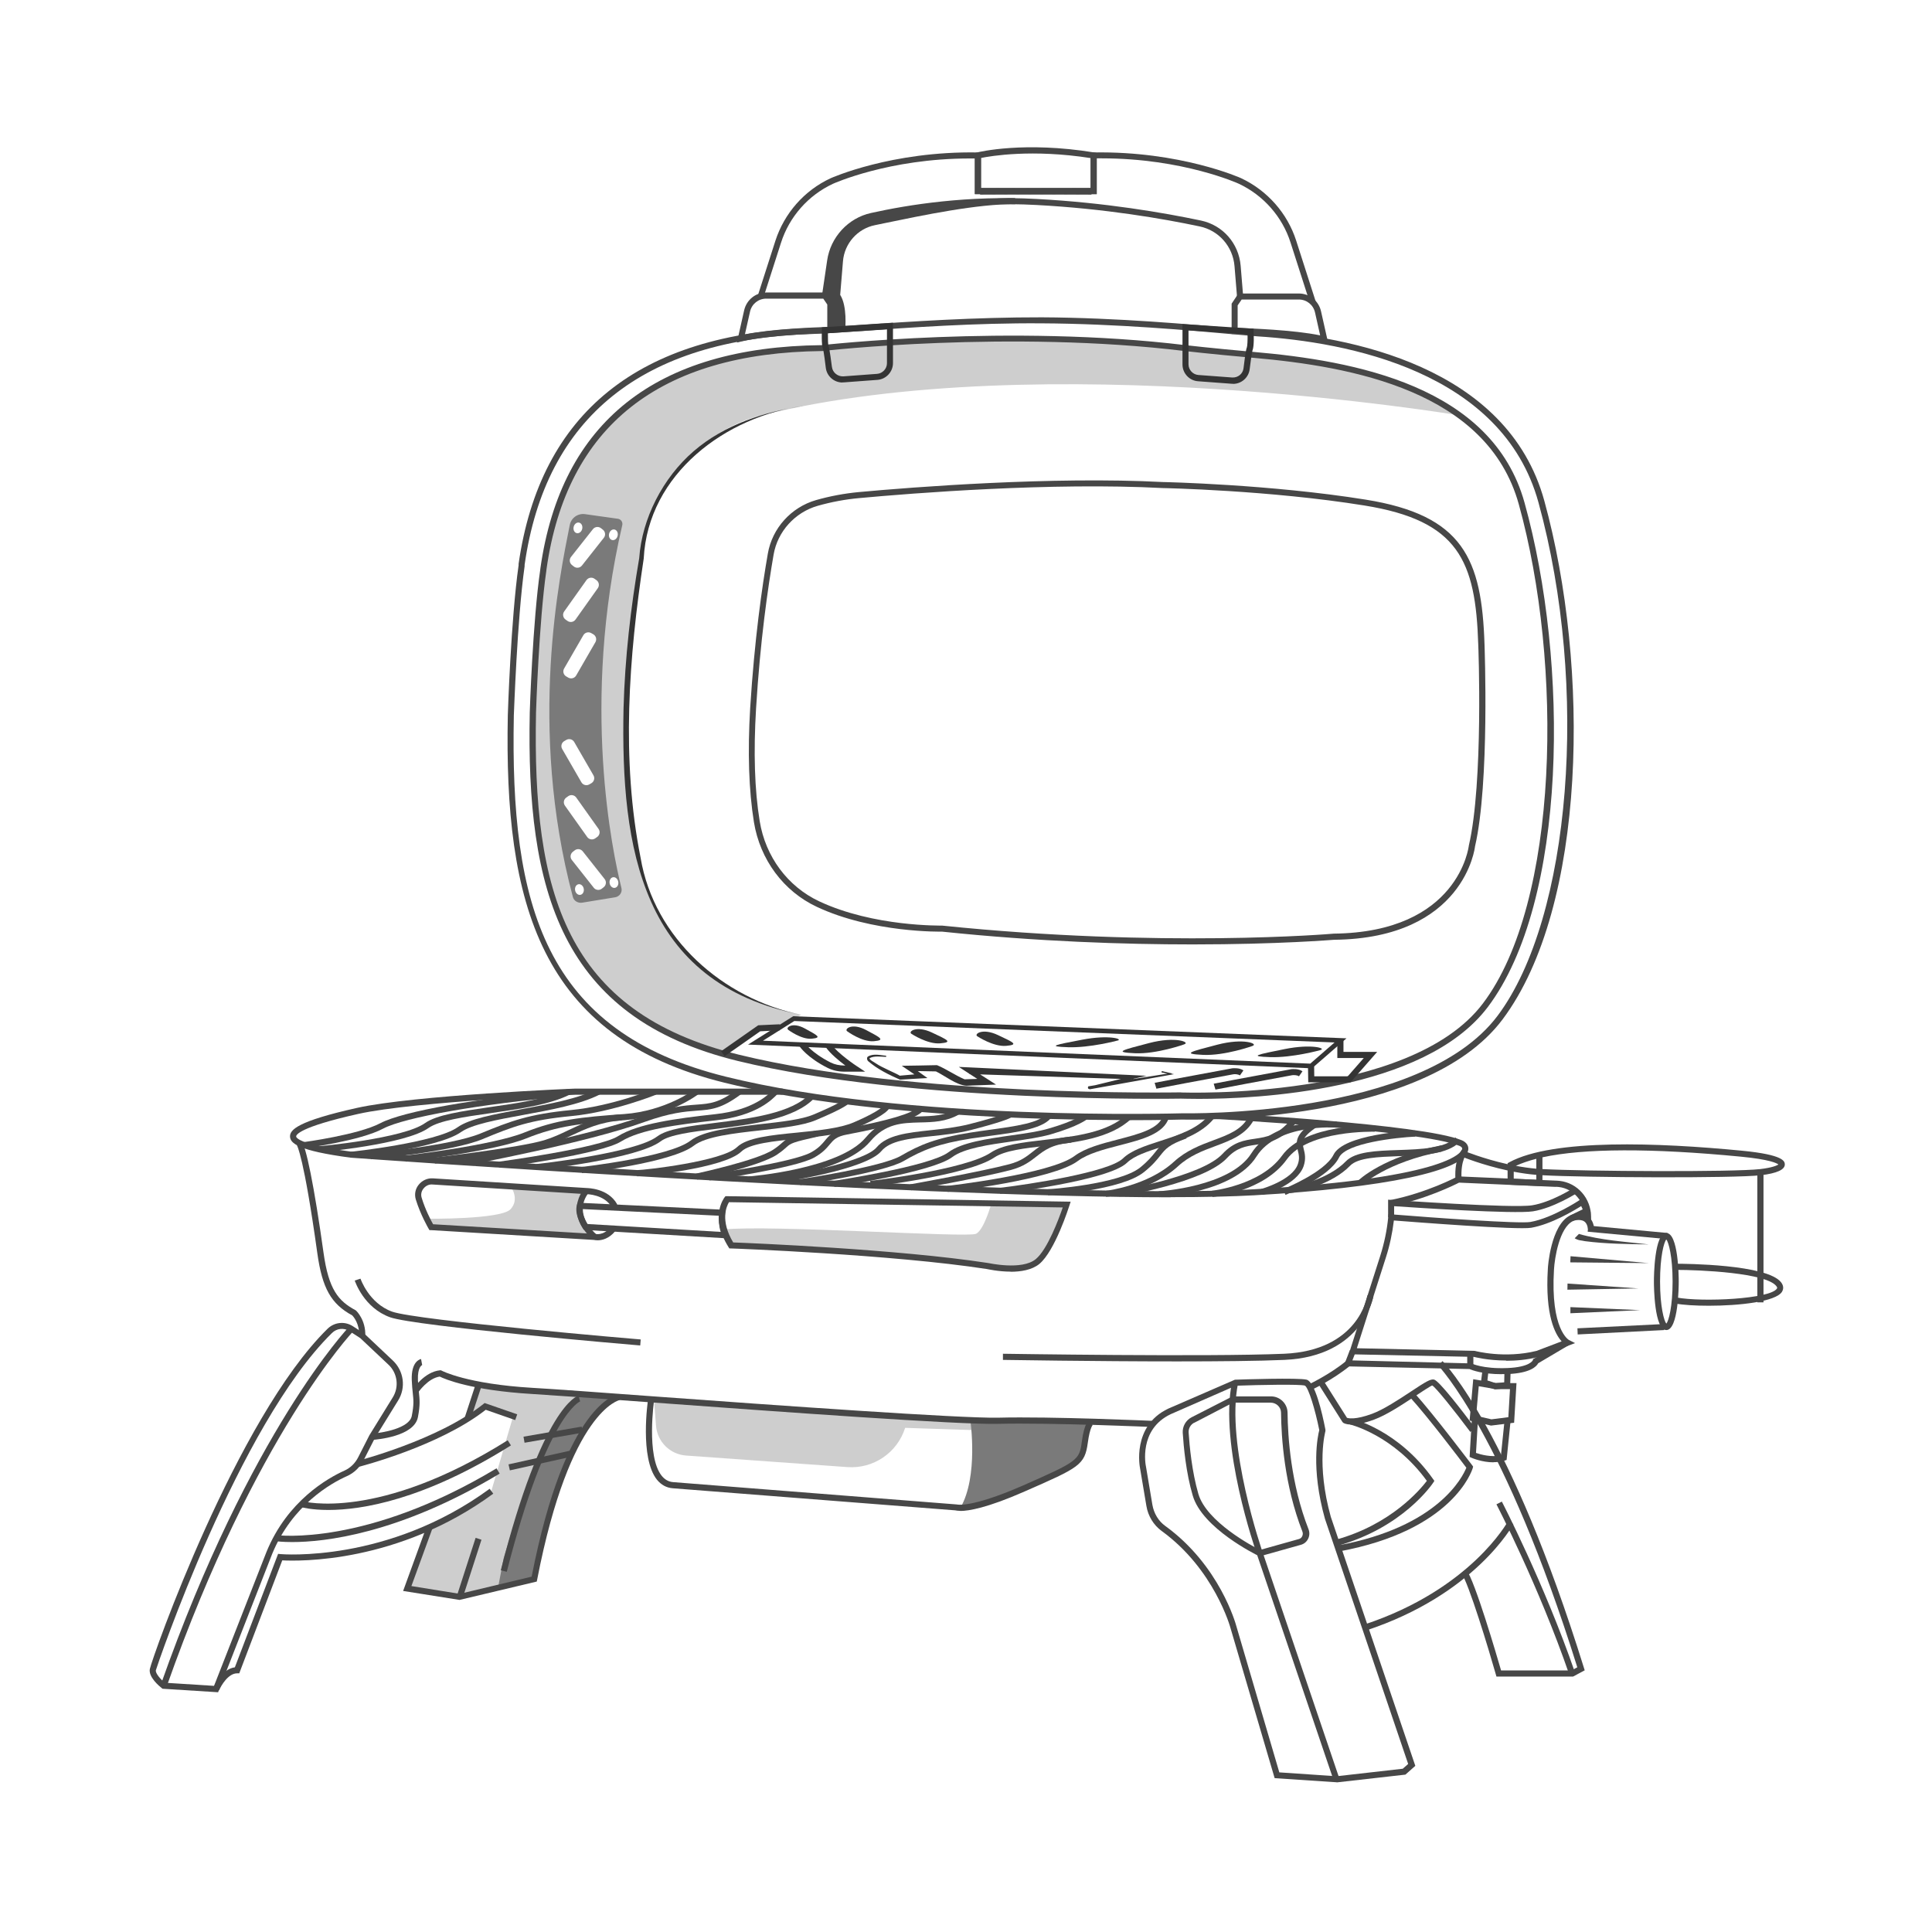 <svg width="800" height="800" viewBox="0 0 800 800" fill="none" xmlns="http://www.w3.org/2000/svg">
<rect width="800" height="800" fill="white"/>
<g clip-path="url(#clip0_41_4)">
<path d="M198.075 575.304L194.908 586.673L200.93 582.364L212.508 586.413C212.508 586.413 207.576 603.026 203.422 617.509C202.436 620.832 178.606 633.499 178.606 633.499L168.897 656.912L191.066 661.065L221.126 653.901C221.126 653.901 229.848 595.654 254.457 579.198L241.01 577.432C241.01 577.432 204.305 575.2 200.1 573.799C195.894 572.397 198.023 575.356 198.023 575.356L198.075 575.304Z" fill="#CECECE"/>
<path d="M224.189 576.238C224.189 576.238 243.451 573.902 238.83 578.471C222.268 594.875 214.065 627.788 208.562 645.179L206.226 657.431L221.178 653.849C221.178 653.849 234.105 582.105 259.701 578.471L224.137 576.238H224.189Z" fill="#7A7A7A"/>
<path d="M211.418 491.205C211.418 491.205 215.363 496.396 211.418 500.705C207.472 505.014 176.737 504.65 176.737 504.65L178.554 508.077L240.076 511.866C240.076 511.866 246.254 512.489 244.904 510.88C243.554 509.271 235.559 501.172 244.281 493.177L211.47 491.205H211.418Z" fill="#CECECE"/>
<path d="M410.52 498.265C410.52 498.265 407.561 509.115 404.186 510.88C400.812 512.645 318.73 507.038 299.521 509.115L302.792 515.656C302.792 515.656 349.362 516.902 379.681 520.691C410.001 524.481 416.283 525.26 416.283 525.26C416.283 525.26 431.754 528.115 436.634 511.762L441.722 498.732L410.52 498.213V498.265Z" fill="#CECECE"/>
<path d="M270.811 579.509L271.642 590.359C272.161 597.004 277.456 602.247 284.102 602.714L350.867 607.49C361.666 608.269 371.53 601.572 374.801 591.241L407.405 592.332L427.445 588.179L401.746 588.075L270.759 579.509H270.811Z" fill="#CECECE"/>
<path d="M604.586 172.042C604.586 172.042 431.443 142.919 315.096 172.042C315.096 172.042 273.459 179.985 265.619 231.275C257.78 282.566 256.689 316.724 265.619 362.252C265.619 362.252 276.003 408.715 331.762 420.187L320.807 425.742H314.421L299.365 436.281C299.365 436.281 248.538 424.392 235.248 387.326C235.248 387.326 219.621 350.676 220.919 320.306C220.919 320.306 219.257 258.582 227.564 223.748C227.564 223.748 232.652 175.105 285.4 153.665C285.4 153.665 318.159 138.662 436.219 140.531C436.219 140.531 572.45 141.777 604.638 172.042H604.586Z" fill="#CECECE"/>
<path d="M401.798 588.075C401.798 588.075 405.225 611.384 397.697 624.31C397.697 624.31 403.875 623.843 409.637 621.818C415.4 619.794 444.63 606.192 444.63 606.192C444.63 606.192 448.316 602.818 449.043 598.354C449.769 593.889 451.223 589.58 451.223 589.58L447.693 588.075C447.693 588.075 409.793 588.957 401.798 588.075Z" fill="#7A7A7A"/>
<path d="M348.635 136.378C348.635 136.378 349.05 123.919 346.558 122.413L347.648 108.553C348.427 103.413 350.556 95.886 358.81 93.55C370.284 90.279 393.024 85.088 421.786 83.375L385.34 85.243C385.34 85.243 366.806 85.97 359.33 89.864C351.854 93.757 343.547 93.55 341.885 120.077L343.755 125.788V136.689L348.583 136.378H348.635Z" fill="#474747"/>
<path d="M235.923 217.414C231.873 237.868 218.426 300.943 237.22 371.441C237.636 373.102 239.401 374.037 241.062 373.777L254.717 371.545C256.586 371.233 257.78 369.468 257.312 367.651C253.626 352.908 240.491 291.235 257.676 217.414C257.935 216.22 257.157 215.026 255.911 214.819L242.256 212.898C239.245 212.483 236.494 214.455 235.923 217.414Z" fill="#7A7A7A"/>
<path d="M255.753 221.845C256.023 220.642 255.448 219.489 254.469 219.269C253.49 219.049 252.477 219.846 252.207 221.049C251.937 222.252 252.512 223.405 253.491 223.625C254.47 223.845 255.483 223.048 255.753 221.845Z" fill="white"/>
<path d="M241.08 218.983C241.35 217.78 240.775 216.626 239.796 216.407C238.817 216.187 237.804 216.984 237.534 218.187C237.264 219.39 237.839 220.543 238.818 220.763C239.798 220.983 240.81 220.186 241.08 218.983Z" fill="white"/>
<path d="M240.317 370.539C241.305 370.365 241.933 369.24 241.72 368.026C241.506 366.811 240.532 365.968 239.544 366.142C238.555 366.315 237.927 367.441 238.14 368.655C238.354 369.869 239.328 370.713 240.317 370.539Z" fill="white"/>
<path d="M254.611 367.643C255.599 367.469 256.227 366.344 256.014 365.13C255.8 363.916 254.826 363.072 253.838 363.246C252.849 363.42 252.221 364.545 252.435 365.759C252.648 366.973 253.622 367.817 254.611 367.643Z" fill="white"/>
<path d="M249.643 219.336L248.868 218.724C247.833 217.907 246.331 218.084 245.514 219.12L236.444 230.612C235.627 231.647 235.804 233.149 236.839 233.966L237.614 234.577C238.649 235.394 240.151 235.217 240.968 234.181L250.038 222.689C250.855 221.654 250.678 220.153 249.643 219.336Z" fill="white"/>
<path d="M246.974 240.224L246.17 239.653C245.094 238.889 243.603 239.142 242.839 240.217L233.609 253.209C232.845 254.284 233.097 255.775 234.173 256.539L234.977 257.11C236.052 257.874 237.543 257.622 238.307 256.546L247.538 243.554C248.301 242.479 248.049 240.988 246.974 240.224Z" fill="white"/>
<path d="M245.671 262.646L244.816 262.153C243.674 261.494 242.213 261.885 241.554 263.027L233.585 276.829C232.925 277.971 233.317 279.432 234.459 280.091L235.313 280.584C236.455 281.244 237.916 280.853 238.575 279.71L246.545 265.908C247.204 264.766 246.813 263.306 245.671 262.646Z" fill="white"/>
<path d="M237.952 352.126L237.178 352.737C236.142 353.554 235.965 355.056 236.782 356.091L245.852 367.583C246.67 368.619 248.171 368.795 249.207 367.978L249.981 367.367C251.016 366.55 251.193 365.049 250.376 364.013L241.306 352.522C240.489 351.486 238.987 351.309 237.952 352.126Z" fill="white"/>
<path d="M235.284 329.683L234.48 330.254C233.405 331.018 233.152 332.508 233.916 333.584L243.147 346.576C243.911 347.651 245.402 347.904 246.477 347.14L247.281 346.569C248.356 345.805 248.609 344.314 247.845 343.239L238.614 330.246C237.85 329.171 236.36 328.919 235.284 329.683Z" fill="white"/>
<path d="M234.509 306.375L233.655 306.869C232.512 307.528 232.121 308.989 232.781 310.131L240.75 323.933C241.409 325.075 242.87 325.466 244.012 324.807L244.866 324.314C246.009 323.654 246.4 322.194 245.741 321.052L237.771 307.25C237.112 306.107 235.651 305.716 234.509 306.375Z" fill="white"/>
<path d="M496.495 455.021C492.29 455.021 489.642 454.917 489.019 454.917C487.98 454.917 377.76 456.942 305.388 439.291C231.925 421.329 217.855 368.638 219.361 295.025C219.361 294.609 220.607 257.128 223.67 236.155L223.774 235.273C232.392 174.742 271.59 143.646 340.224 142.919C340.847 142.867 417.996 134.094 490.888 142.919C490.992 142.919 501.479 144.165 519.079 145.722C560.82 149.356 617.825 159.791 631.272 208.122C649.754 274.519 649.131 373.31 616.008 417.073C589.531 452.01 519.65 455.021 496.443 455.021H496.495ZM489.071 452.374C490.109 452.374 583.612 455.8 614.035 415.515C645.705 373.725 647.262 274.83 628.884 208.745C615.853 161.919 559.886 151.744 518.923 148.162C501.271 146.605 490.732 145.359 490.628 145.359C418.048 136.534 341.211 145.255 340.432 145.359C273.095 146.086 234.728 176.403 226.318 235.532L226.214 236.415C223.203 257.232 221.957 294.609 221.957 294.973C220.451 369.416 234.002 419.149 306.063 436.748C378.072 454.346 487.98 452.322 489.123 452.322L489.071 452.374Z" fill="#474747"/>
<path d="M467.214 463.794C430.249 463.794 355.072 461.926 299.988 448.324C223.359 429.428 208.718 373.829 210.275 296.167C210.275 295.751 211.573 256.194 214.74 234.079V233.508C223.722 170.9 264.581 138.039 336.33 135.807C340.951 135.651 347.856 135.184 356.63 134.561C376.514 133.159 403.771 131.342 431.391 131.394C462.749 131.55 494.055 134.405 510.824 135.911C515.393 136.326 518.871 136.638 520.948 136.793C558.64 139.181 624.159 151.589 639.475 207.395C658.425 276.284 657.127 375.438 622.186 422.108C589.582 465.663 493.691 463.691 489.59 463.587C489.33 463.587 480.868 463.846 467.214 463.846V463.794ZM215.986 234.286L217.232 234.442C214.117 256.453 212.819 295.855 212.768 296.219C211.21 374.815 225.331 427.248 300.559 445.832C375.684 464.417 488.448 460.991 489.59 460.991C490.628 460.991 588.336 463.016 620.162 420.551C650.533 379.955 658.113 284.642 637.035 208.018C622.083 153.717 557.757 141.621 520.74 139.285C518.664 139.129 515.133 138.818 510.513 138.403C493.743 136.897 462.541 134.042 431.287 133.886C403.719 133.678 376.514 135.651 356.682 137.053C347.908 137.676 341.003 138.143 336.33 138.299C266.035 140.479 225.954 172.665 217.232 233.871V234.442L215.883 234.286H215.986Z" fill="#474747"/>
<path d="M305.128 141.881L308.139 128.487C309.126 124.178 312.864 121.115 317.329 121.115H342.353L345.156 125.32V137.883H343.91C343.91 137.883 319.146 138.454 307.153 141.362L305.18 141.829L305.128 141.881ZM317.277 123.659C314.058 123.659 311.306 125.84 310.579 129.006L308.451 138.454C319.561 136.17 337.628 135.547 342.56 135.392V126.099L340.899 123.659H317.225H317.277Z" fill="#474747"/>
<path d="M549.97 142.244L547.997 141.777C536.004 138.87 511.499 138.299 511.239 138.299H509.993V125.736L512.797 121.531H537.821C542.234 121.531 546.024 124.542 547.01 128.902L550.022 142.296L549.97 142.244ZM512.537 135.807C517.469 135.963 535.537 136.586 546.647 138.87L544.518 129.37C543.792 126.203 541.04 124.023 537.821 124.023H514.147L512.485 126.463V135.755L512.537 135.807Z" fill="#474747"/>
<path d="M316.29 122.829L313.902 122.05L321.067 99.727C324.753 88.306 333.06 78.858 343.91 73.823C344.17 73.719 369.09 62.505 404.965 63.128H406.211V77.872L451.95 78.028V80.571L403.667 80.364V65.62C402.94 65.62 402.265 65.62 401.538 65.62C368.052 65.62 345.156 76.003 344.897 76.107C334.669 80.883 326.83 89.76 323.403 100.506L316.238 122.829H316.29Z" fill="#474747"/>
<path d="M542.494 125.684L534.394 100.454C530.968 89.708 523.128 80.831 512.901 76.055C512.693 75.951 489.798 65.568 456.259 65.568C455.584 65.568 454.857 65.568 454.13 65.568V80.364L405.848 80.571V78.028L451.587 77.872V63.128H452.833C488.759 62.505 513.679 73.667 513.887 73.771C524.738 78.858 533.097 88.306 536.731 99.675L544.83 124.905L542.442 125.684H542.494Z" fill="#474747"/>
<path d="M512.226 122.881L511.187 110.214C510.512 102.063 504.698 95.418 496.754 93.757C481.543 90.539 457.453 86.385 429.158 84.88C401.071 83.375 376.67 87.164 361.199 90.642C352.788 92.511 346.298 99.572 345.001 108.189L342.872 122.621L340.38 122.258L342.508 107.826C343.91 98.17 351.231 90.279 360.628 88.203C376.255 84.724 400.863 80.831 429.262 82.388C457.713 83.894 481.958 88.099 497.274 91.317C506.359 93.238 512.953 100.765 513.731 110.058L514.77 122.725L512.278 122.932L512.226 122.881Z" fill="#474747"/>
<path d="M454.182 80.415H403.667V63.388L404.602 63.128C405.38 62.921 424.07 58.404 453.092 63.128L454.13 63.284V80.364L454.182 80.415ZM406.211 77.872H451.638V65.465C427.393 61.675 410.312 64.582 406.211 65.413V77.872Z" fill="#474747"/>
<path d="M349.933 136.482L347.441 136.222C347.7 133.678 347.856 126.307 345.572 123.14L345.312 122.777L346.506 108.033C347.181 99.572 353.463 92.459 361.77 90.746L366.027 89.864C381.498 86.645 404.757 81.765 420.332 82.025V84.569C405.173 84.309 381.862 89.189 366.546 92.356L362.289 93.238C355.073 94.692 349.621 100.869 349.05 108.241L347.908 122.102C350.919 126.826 349.985 136.118 349.985 136.534L349.933 136.482Z" fill="#474747"/>
<path d="M348.842 158.389C345.364 158.389 342.353 155.794 341.937 152.263C341.159 145.774 340.847 144.632 340.743 144.425C340.12 142.763 340.276 137.676 340.328 136.689V135.547L369.765 133.627V150.343C369.765 153.977 366.91 157.039 363.327 157.299L349.362 158.337C349.362 158.337 348.998 158.337 348.842 158.337V158.389ZM342.82 137.935C342.82 140.323 342.82 142.867 343.132 143.49C343.235 143.802 343.547 144.632 344.481 151.952C344.793 154.288 346.87 155.949 349.206 155.845L363.172 154.807C365.456 154.651 367.273 152.679 367.273 150.395V136.378L342.82 137.987V137.935Z" fill="#343434"/>
<path d="M510.564 158.908C510.564 158.908 510.201 158.908 510.045 158.908L496.08 157.87C492.445 157.61 489.642 154.548 489.642 150.914V134.198L519.079 136.118V137.261C519.183 138.247 519.338 143.334 518.664 144.996C518.612 145.151 518.3 146.19 517.469 152.834C517.054 156.365 514.043 158.96 510.564 158.96V158.908ZM492.134 136.845V150.862C492.134 153.146 493.951 155.119 496.235 155.274L510.201 156.313C512.589 156.468 514.666 154.807 514.925 152.419C515.808 145.099 516.12 144.269 516.275 143.957C516.535 143.282 516.639 140.739 516.587 138.403L492.134 136.793V136.845Z" fill="#343434"/>
<path d="M493.847 391.064C465.916 391.064 429.885 389.922 390.065 385.769C389.961 385.769 361.406 386.392 338.199 375.49C324.441 369.053 314.733 355.971 312.189 340.449C310.06 327.315 309.541 311.377 310.631 293.208C312.397 264.915 315.564 242.8 317.952 229.199C319.769 218.712 327.608 210.043 337.888 207.084C343.703 205.423 349.621 204.332 355.592 203.761C378.124 201.685 435.492 197.22 481.698 199.608C482.114 199.608 525.932 200.543 565.441 206.876C605.936 213.365 613.568 231.431 614.71 266.888C614.71 267.459 616.891 324.2 610.765 350.52C610.765 350.728 606.455 388.572 552.41 389.143C552.046 389.143 529.566 391.064 493.847 391.064ZM390.169 383.277C480.816 392.622 551.579 386.703 552.254 386.6C604.119 386.029 608.169 350.468 608.221 350.105C614.295 323.94 612.166 267.511 612.114 266.94C611.024 232.158 603.963 215.598 564.974 209.316C525.672 202.983 482.01 202.1 481.543 202.1C435.44 199.66 378.228 204.177 355.747 206.253C349.985 206.772 344.17 207.862 338.511 209.472C329.166 212.171 322.001 220.062 320.34 229.614C318.004 243.112 314.785 265.175 313.071 293.364C311.981 311.377 312.448 327.107 314.577 340.033C316.965 354.725 326.155 367.08 339.186 373.206C361.874 383.848 389.753 383.225 390.117 383.277H390.169Z" fill="#474747"/>
<path d="M331.762 420.187C265.463 407.157 257.001 351.143 258.195 293.311C258.766 272.442 261.154 251.677 264.685 231.119C265.827 214.715 274.445 197.895 287.165 186.889C300.092 175.728 316.654 170.433 333.319 167.993C300.508 172.25 268.319 196.286 266.554 231.275C260.376 272.079 257.157 314.492 265.256 355.192C270.863 388.468 299.261 413.542 331.762 420.187Z" fill="#343434"/>
<path d="M543.22 442.354H542.857L309.749 432.543L328.439 420.81H328.75L557.549 429.947L543.272 442.354H543.22ZM315.875 430.933L542.545 440.433L552.617 431.66L328.906 422.783L315.927 430.933H315.875Z" fill="#343434"/>
<path d="M354.034 443.756H349.725C347.181 443.756 344.845 443.237 342.82 442.25C334.202 437.942 331.191 433.425 331.035 433.218L333.163 431.816C333.163 431.816 336.019 435.969 343.962 439.966C345.624 440.797 347.596 441.212 349.725 441.212H350.036C347.389 439.239 343.858 436.332 341.989 433.685L344.066 432.231C346.87 436.229 354.605 441.368 354.709 441.42L358.239 443.756H354.034Z" fill="#343434"/>
<path d="M484.917 444.898L480.972 444.067V443.704L484.969 444.535L486.111 444.794C480.245 445.833 457.401 449.934 452.002 450.92C451.794 450.92 451.119 451.076 450.964 451.128L451.067 451.076C451.587 449.518 450.185 450.141 450.704 450.038C454.546 449.155 465.241 446.455 469.186 445.521L469.342 446.923L401.331 444.742L402.058 442.458L409.118 446.975L412.441 449.103L408.495 449.259C406.678 449.311 401.902 449.518 400.189 449.57C396.035 449.363 391.103 445.313 387.261 443.496L387.884 443.652L376.67 443.445L377.293 441.524L381.862 444.846L384.042 446.404C382.069 446.507 374.697 446.923 372.672 447.078C368.156 445.054 363.379 442.77 359.537 439.447C359.018 439.032 358.759 437.89 359.434 437.474C361.718 436.125 364.521 436.955 366.962 437.163L366.91 437.63C364.677 437.578 362.029 437.111 360.108 438.149C359.745 438.72 362.029 439.863 362.6 440.278C365.196 442.095 371.115 444.431 372.569 445.417L381.291 444.639L380.823 446.352C379.214 445.21 375.009 442.458 373.399 441.316C375.476 441.316 385.652 441.108 387.988 441.057C391.882 442.666 395.516 445.261 399.41 446.923C401.123 446.923 406.419 446.663 408.547 446.559L407.924 448.843L400.863 444.275L397.022 441.783L401.59 441.991L469.55 445.21L474.794 445.469C471.575 446.196 460.049 448.844 456.571 449.622C455.065 449.934 452.521 450.557 451.015 450.868C451.535 450.764 450.081 451.335 450.6 449.83H450.704C451.483 449.674 457.505 448.688 458.388 448.532L484.969 444.327V444.794L481.076 443.86V443.496L485.073 444.431V444.69H485.021L484.917 444.898Z" fill="#343434"/>
<path d="M326.362 426.417C326.362 426.417 331.814 430.518 336.123 430.103C340.432 429.688 338.615 428.805 333.319 425.898C328.024 422.991 325.168 425.586 326.362 426.365V426.417Z" fill="#343434"/>
<path d="M350.815 427.04C350.815 427.04 356.941 431.556 361.822 431.141C366.702 430.726 364.625 429.687 358.655 426.521C352.684 423.354 349.465 426.157 350.815 427.04Z" fill="#343434"/>
<path d="M377.397 428.078C377.397 428.078 384.042 432.491 389.338 432.024C394.633 431.556 392.401 430.622 385.911 427.559C379.422 424.496 375.891 427.196 377.397 428.078Z" fill="#343434"/>
<path d="M404.705 429.116C404.705 429.116 411.351 433.529 416.646 433.062C421.942 432.595 419.709 431.66 413.22 428.597C406.73 425.534 403.2 428.234 404.705 429.116Z" fill="#343434"/>
<path d="M546.751 434.827C546.751 434.827 535.121 438.046 525.932 437.734C516.743 437.423 520.585 436.696 531.902 434.412C543.22 432.127 549.347 434.152 546.803 434.775L546.751 434.827Z" fill="#343434"/>
<path d="M518.612 433.114C518.612 433.114 507.19 437.215 498.156 436.8C489.123 436.384 492.913 435.502 504.023 432.595C515.133 429.688 521.155 432.283 518.663 433.062L518.612 433.114Z" fill="#343434"/>
<path d="M490.369 432.439C490.369 432.439 478.947 436.54 469.913 436.125C460.88 435.709 464.67 434.827 475.78 431.92C486.89 429.013 492.913 431.608 490.421 432.387L490.369 432.439Z" fill="#343434"/>
<path d="M462.697 430.882C462.697 430.882 451.275 433.944 442.241 433.633C433.208 433.321 436.998 432.647 448.108 430.518C459.218 428.39 465.241 430.259 462.749 430.882H462.697Z" fill="#343434"/>
<path d="M300.04 437.371L298.587 435.294L313.954 424.548L322.832 424.133L322.936 426.625L314.785 427.04L300.04 437.371Z" fill="#343434"/>
<path d="M559.211 448.169H541.715L541.611 441.42L544.155 441.368L544.207 445.677H558.069L564.714 438.097H553.759V430.778H556.303V435.554H570.269L559.211 448.169Z" fill="#343434"/>
<path d="M478.843 450.816L478.116 448.376C478.428 448.272 489.278 446.248 510.305 442.354C510.668 442.354 513.16 442.043 514.874 443.237L513.42 445.313C512.641 444.742 511.187 444.742 510.668 444.846C502.154 446.403 479.674 450.608 478.791 450.816H478.843Z" fill="#343434"/>
<path d="M503.296 451.18L502.569 448.74C502.881 448.636 513.731 446.611 534.758 442.718C535.121 442.718 537.613 442.406 539.327 443.6L537.873 445.677C537.094 445.106 535.64 445.158 535.121 445.21C526.607 446.767 504.127 450.972 503.244 451.18H503.296Z" fill="#343434"/>
<path d="M484.71 495.773C374.23 495.773 147.715 479.576 145.171 479.368C123.262 476.461 120.199 473.347 120.095 470.647C119.991 467.844 123.158 464.262 147.819 458.759C171.338 453.516 237.636 450.764 238.311 450.764H324.078V453.308H238.363C237.74 453.308 171.649 456.059 148.338 461.251C123.73 466.754 122.587 469.972 122.639 470.595C122.639 470.907 123.418 473.969 145.483 476.877C148.286 477.084 432.792 497.434 519.235 492.451C602.614 487.675 605.417 476.306 605.469 475.786C605.573 475.06 604.638 474.592 604.223 474.437C587.817 467.896 503.815 463.379 502.985 463.327L503.14 460.784C506.619 460.991 588.388 465.404 605.158 472.101C607.182 472.879 608.273 474.489 607.961 476.202C606.559 484.871 573.436 491.88 519.39 494.942C509.993 495.462 498.26 495.721 484.814 495.721L484.71 495.773Z" fill="#474747"/>
<path d="M90.347 700.726L67.296 699.273L66.984 699.013C66.049 698.286 61.377 694.445 62.052 691.071C62.986 686.502 97.927 587.296 135.619 550.23C138.422 547.479 142.679 547.011 146.002 549.088L150.83 552.203L162.667 563.364C167.236 567.673 168.171 574.629 164.848 579.924L155.191 595.55L150.623 604.531C149.065 607.542 146.625 609.93 143.666 611.228C137.124 614.135 120.978 623.168 112.671 643.518L90.347 700.623V700.726ZM68.23 696.781L88.633 698.079L110.335 642.635C119.005 621.403 135.826 612.007 142.627 608.944C145.067 607.854 147.092 605.881 148.338 603.389L152.959 594.304L162.667 578.575C165.315 574.266 164.588 568.607 160.902 565.129L149.169 554.072L144.652 551.164C142.368 549.711 139.409 550.022 137.436 551.995C98.653 590.151 64.752 690.707 64.544 691.59C64.284 692.887 66.517 695.379 68.23 696.781Z" fill="#474747"/>
<path d="M68.957 698.442L66.569 697.612C103.586 592.591 144.133 549.815 144.548 549.399L146.365 551.164C145.95 551.58 105.766 594.045 68.957 698.494V698.442Z" fill="#474747"/>
<path d="M151.246 553.189L148.702 553.085C148.909 548.153 146.417 545.246 145.846 544.675C137.072 539.899 133.438 533.41 131.413 519.03C125.806 478.745 123.003 474.333 122.899 474.125L124.664 472.308C126.637 473.918 130.115 491.205 133.957 518.667C136.086 533.981 140.083 538.705 147.248 542.547L147.508 542.754C147.508 542.754 151.557 546.596 151.246 553.241V553.189Z" fill="#474747"/>
<path d="M154.257 596.173L154.101 593.629C158.306 593.318 169.52 591.449 170.507 586.31C171.441 581.586 171.234 579.769 170.922 576.861C170.766 575.46 170.611 573.85 170.507 571.566C170.195 563.727 173.882 562.845 174.349 562.741L174.816 565.233C174.816 565.233 172.843 565.908 173.051 571.463C173.155 573.643 173.31 575.2 173.466 576.602C173.778 579.561 174.037 581.689 173.051 586.829C171.493 594.823 156.074 596.069 154.361 596.225L154.257 596.173Z" fill="#474747"/>
<path d="M476.974 590.878C476.559 590.878 435.544 589.061 413.168 589.58C397.177 589.995 323.092 584.596 269.046 580.651C246.514 578.99 228.654 577.744 220.399 577.225C195.012 575.719 184.161 571.047 182.084 570.009C177.1 570.736 173.155 576.602 173.103 576.654L170.974 575.252C171.182 574.941 175.802 568.036 182.188 567.413H182.552L182.915 567.569C183.019 567.621 193.299 573.072 220.555 574.681C228.862 575.148 246.669 576.446 269.253 578.107C323.247 582.053 397.177 587.296 413.116 587.036C435.596 586.465 476.715 588.334 477.13 588.334L477.026 590.878H476.974Z" fill="#474747"/>
<path d="M397.645 625.608C396.502 625.608 395.827 625.452 395.516 625.4L278.598 616.263C275.951 616.056 273.77 614.862 272.005 612.681C264.84 603.649 268.215 580.288 268.371 579.301L270.863 579.665C270.863 579.665 267.488 602.922 273.978 611.072C275.276 612.681 276.833 613.564 278.754 613.72L396.191 622.96C396.191 622.96 401.798 624.622 423.344 615.225C446.239 605.154 446.966 604.635 447.952 597.004C448.991 589.165 450.808 587.504 452.21 587.504V590.047L452.573 589.943C452.573 589.943 451.327 590.878 450.444 597.367C449.198 606.66 446.862 607.698 424.33 617.561C408.651 624.466 401.019 625.66 397.593 625.66L397.645 625.608Z" fill="#474747"/>
<path d="M623.64 563.364C616.008 563.364 610.609 561.91 610.297 561.858L558.484 560.768L571.515 520.068C573.177 514.825 574.319 509.426 574.838 503.975L574.942 502.729L576.188 502.833C594.099 504.287 629.143 506.779 633.66 506C643.109 504.339 654.479 496.655 654.583 496.604L655.829 495.773L658.684 502.106L651.312 505.636C645.705 508.336 643.732 521.003 643.472 525.675C641.967 550.593 649.599 554.798 649.651 554.85L652.195 556.148L636.983 561.91C632.206 563.104 627.638 563.468 623.64 563.468V563.364ZM561.911 558.276L610.661 559.367C611.076 559.47 623.069 562.637 636.256 559.367L646.639 555.421C643.992 552.514 639.734 544.779 640.929 525.415C640.929 524.689 642.123 507.194 650.222 503.248L655.361 500.757L654.738 499.407C651.416 501.483 642.278 506.934 634.075 508.388C628.52 509.374 585.273 506 577.174 505.377C576.551 510.568 575.461 515.76 573.851 520.743L561.859 558.225L561.911 558.276Z" fill="#474747"/>
<path d="M577.33 504.079H574.786V496.759L576.136 496.863C576.655 496.863 626.34 500.393 634.387 499.095C642.278 497.85 651.623 491.931 651.727 491.828L653.077 493.956C652.662 494.216 643.213 500.238 634.75 501.587C627.118 502.781 585.533 500.03 577.278 499.459V504.027L577.33 504.079Z" fill="#474747"/>
<path d="M658.84 505.481H656.296V504.027C656.296 497.694 651.52 492.191 645.497 491.516C644.718 491.412 644.199 491.412 644.147 491.464L604.171 489.699C602.146 490.737 590.413 496.552 576.292 499.407L575.772 496.915C590.932 493.852 603.185 487.363 603.289 487.259L603.6 487.104L644.147 488.869C644.147 488.869 644.77 488.869 645.757 488.972C653.233 489.803 658.84 496.24 658.84 503.975V505.429V505.481Z" fill="#474747"/>
<path d="M657.542 508.959C657.334 507.35 656.815 506.26 655.881 505.688C654.063 504.598 651.208 505.585 651.208 505.585L650.325 503.197C650.325 503.197 654.323 501.691 657.23 503.456C658.84 504.443 659.826 506.156 660.086 508.544L657.594 508.855L657.542 508.959Z" fill="#474747"/>
<path d="M621.875 569.023C613.828 569.023 609.571 567.361 608.48 566.894L556.355 565.752L558.951 559.055L561.288 559.99L559.99 563.312L609.311 564.558C609.311 564.558 613.932 566.894 624.159 566.479C633.452 566.115 634.698 563.312 634.698 563.26L634.854 562.741L635.27 562.533L648.353 554.798L649.651 556.979L636.931 564.506C636.256 565.804 633.66 568.607 624.263 568.971C623.432 568.971 622.602 568.971 621.875 568.971V569.023Z" fill="#474747"/>
<path d="M610.09 560.613H607.546V565.648H610.09V560.613Z" fill="#474747"/>
<path d="M553.5 738L527.801 736.287L509.526 674.147C509.474 673.887 502.829 649.748 480.972 633.914C477.701 631.526 475.365 627.736 474.69 623.531L472.042 607.802C472.042 607.802 468.512 590.515 483.723 583.299L511.343 571.307C514.043 571.203 537.821 570.424 541.092 571.307C544.466 572.293 547.426 584.7 548.827 591.968V592.28V592.591C548.827 592.747 544.934 606.14 551.06 628.1L586.052 731.199L581.951 734.833L553.5 738.052V738ZM529.722 733.899L553.448 735.508L580.86 732.393L583.093 730.421L548.62 628.878C542.701 607.698 545.712 594.408 546.283 592.176C544.622 583.818 541.819 574.525 540.313 573.747C538.184 573.124 521.727 573.435 511.655 573.799L484.762 585.583C471.419 591.916 474.378 606.711 474.534 607.334L477.182 623.116C477.805 626.698 479.726 629.865 482.477 631.837C505.061 648.19 511.707 672.434 511.966 673.42L529.722 733.847V733.899Z" fill="#474747"/>
<path d="M552.202 737.118L520.429 643.518C519.806 641.701 504.75 598.302 510.149 572.293L512.641 572.812C507.397 598.198 522.661 642.272 522.817 642.739L554.59 736.391L552.202 737.221V737.118Z" fill="#474747"/>
<path d="M521.519 644.452L521.104 644.245C520.169 643.778 497.897 632.876 493.899 619.326C491.096 609.878 490.109 598.976 489.746 593.318C489.59 590.67 490.992 588.127 493.38 586.881L510.357 578.211H526.399C530.085 578.263 533.096 581.274 533.148 584.908C533.252 594.875 534.498 614.447 541.819 633.187C542.338 634.485 542.286 635.939 541.663 637.185C541.04 638.43 540.001 639.313 538.652 639.676L521.623 644.452H521.519ZM494.47 589.113C493.016 589.892 492.082 591.449 492.186 593.162C492.549 598.717 493.536 609.411 496.235 618.652C499.662 630.176 518.612 640.247 521.727 641.805L537.821 637.288C538.444 637.133 538.963 636.717 539.223 636.094C539.534 635.471 539.534 634.797 539.275 634.122C531.799 615.018 530.553 595.083 530.449 584.96C530.449 582.676 528.528 580.859 526.243 580.807H510.564L494.47 589.165V589.113Z" fill="#474747"/>
<path d="M602.666 488.453C602.094 479.057 605.677 475.683 605.832 475.527L607.546 477.396C607.546 477.396 604.69 480.199 605.209 488.297L602.666 488.453Z" fill="#474747"/>
<path d="M247.448 513.579C246.721 513.579 246.15 513.475 245.891 513.424C242.62 513.216 179.54 509.426 178.502 509.374H177.827L177.464 508.751C177.308 508.492 174.089 502.937 172.168 496.656C171.545 494.527 171.961 492.295 173.362 490.582C174.816 488.765 176.997 487.778 179.281 487.934L242.879 491.931C243.191 491.983 251.809 491.88 255.599 498.732L253.367 499.978C250.356 494.579 243.139 494.475 242.776 494.475L179.125 490.478C177.671 490.322 176.27 490.997 175.335 492.191C174.453 493.281 174.193 494.683 174.608 495.981C176.062 500.809 178.45 505.377 179.333 506.934C185.822 507.298 231.51 510.049 246.202 510.932H246.514C246.514 510.932 249.681 511.866 252.848 508.18L254.768 509.79C252.069 513.008 249.213 513.579 247.5 513.579H247.448Z" fill="#474747"/>
<path d="M245.268 513.06C241.166 509.322 238.986 505.325 238.83 501.172C238.622 495.929 241.737 492.451 241.841 492.295L243.71 494.008C243.399 494.319 236.805 501.899 246.981 511.191L245.268 513.06Z" fill="#474747"/>
<path d="M418.515 526.558C413.427 526.558 408.911 525.519 408.547 525.467C369.609 519.445 303.363 516.954 302.688 516.954H302.013L301.65 516.383C293.81 503.871 299.781 496.136 300.04 495.773L300.404 495.306L443.332 497.59L442.812 499.199C442.553 499.978 436.842 517.992 430.352 523.391C427.289 525.883 422.669 526.609 418.411 526.609L418.515 526.558ZM303.519 514.462C310.683 514.721 371.997 517.265 409.066 522.975C409.274 522.975 423.136 526.142 428.899 521.366C433.779 517.317 438.503 504.546 440.061 499.978L301.857 497.798C300.819 499.511 298.171 505.377 303.571 514.41L303.519 514.462Z" fill="#474747"/>
<path d="M302.428 512.852L241.789 509.27L241.426 508.751C241.426 508.751 237.688 503.145 238.882 498.992L239.141 498.005L300.456 500.964L300.248 502.366C300.248 502.366 299.573 507.09 301.39 510.88L302.325 512.801L302.428 512.852ZM243.191 506.83L298.431 510.101C297.6 507.505 297.6 504.962 297.652 503.404L241.166 500.653C241.062 502.781 242.36 505.429 243.191 506.83Z" fill="#474747"/>
<path d="M148.39 607.438L147.767 604.998C148.079 604.895 181.358 596.381 200.152 581.378L200.671 580.963L214.169 585.635L213.339 588.023L201.138 583.766C181.877 598.821 149.688 607.075 148.338 607.438H148.39Z" fill="#474747"/>
<path d="M135.982 625.245C128.869 625.245 125.027 624.154 124.56 624.05L125.287 621.611C125.599 621.714 156.489 630.124 210.224 596.381L211.573 598.509C175.439 621.195 149.688 625.245 135.982 625.245Z" fill="#474747"/>
<path d="M120.978 638.534C116.928 638.534 114.592 638.223 114.229 638.171L114.592 635.679C114.956 635.679 151.505 640.507 205.603 608.009L206.901 610.19C165.004 635.368 134.009 638.534 120.978 638.534Z" fill="#474747"/>
<path d="M236.06 600.695L210.568 606.364L211.121 608.847L236.612 603.178L236.06 600.695Z" fill="#474747"/>
<path d="M240.866 590.727L216.772 594.901L217.206 597.408L241.3 593.233L240.866 590.727Z" fill="#474747"/>
<path d="M209.808 650.838L207.368 650.215C224.605 582.468 238.934 578.055 239.557 577.9L240.18 580.34L239.868 579.094L240.232 580.288C240.232 580.288 226.474 585.479 209.86 650.786L209.808 650.838Z" fill="#474747"/>
<path d="M190.443 662.518L166.925 658.78L176.789 631.682L179.177 632.564L170.351 656.756L190.339 659.974L220.14 652.862C234.261 580.755 255.443 577.381 256.326 577.225L256.638 579.717C256.638 579.717 236.078 583.61 222.424 654.108L222.268 654.887L190.391 662.466L190.443 662.518Z" fill="#474747"/>
<path d="M90.658 699.896L88.322 698.909C88.478 698.598 91.697 691.122 97.252 690.396L115.163 643.414L116.098 643.518C116.565 643.57 160.643 647.308 202.747 616.471L204.253 618.496C164.848 647.411 123.626 646.477 116.876 646.114L99.069 692.887H98.186C94.5 692.887 91.541 697.975 90.71 699.948L90.658 699.896Z" fill="#474747"/>
<path d="M196.943 636.786L189.204 660.746L191.625 661.527L199.364 637.568L196.943 636.786Z" fill="#474747"/>
<path d="M197.037 572.955L192.381 587.108L194.798 587.903L199.454 573.75L197.037 572.955Z" fill="#474747"/>
<path d="M542.961 575.564L541.87 573.279C541.87 573.279 550.593 569.178 557.394 563.572L559.003 565.544C551.891 571.359 543.324 575.408 542.961 575.564Z" fill="#474747"/>
<path d="M487.409 563.727C453.144 563.727 415.867 563.104 415.296 563.104V560.561C416.179 560.561 500.025 561.91 531.747 560.561C562.378 559.211 566.064 537.304 566.22 536.369L568.712 536.733C568.712 536.733 564.61 561.651 531.85 563.104C521.207 563.572 504.698 563.727 487.409 563.727Z" fill="#474747"/>
<path d="M265.152 557.134C261.362 556.823 171.961 549.192 161.525 545.454C150.675 541.56 147.04 530.659 146.885 530.243L149.273 529.465C149.273 529.465 152.699 539.64 162.356 543.118C172.48 546.752 264.373 554.591 265.308 554.642L265.1 557.134H265.152Z" fill="#474747"/>
<path d="M653.285 552.566L653.181 550.022L689.004 548.257L689.108 550.749L653.285 552.566Z" fill="#474747"/>
<path d="M657.66 507.485L657.424 510.018L690.249 513.08L690.485 510.547L657.66 507.485Z" fill="#474747"/>
<path d="M653.752 510.932C662.734 513.527 673.169 514.202 682.722 515.292C673.896 515.137 665.07 515.085 656.296 513.943C654.583 513.527 653.856 513.787 652.039 512.749L653.804 510.932H653.752Z" fill="#474747"/>
<path d="M650.325 520.172L682.67 523.027L650.222 522.716L650.325 520.172Z" fill="#474747"/>
<path d="M649.08 531.489L678.413 533.514L649.028 534.033L649.08 531.489Z" fill="#474747"/>
<path d="M650.274 541.249L679.14 542.495L650.274 543.793V541.249Z" fill="#474747"/>
<path d="M689.99 550.749C685.006 550.749 684.85 532.735 684.85 530.659C684.85 528.582 685.006 510.568 689.99 510.568C694.974 510.568 695.13 528.582 695.13 530.659C695.13 532.735 694.974 550.749 689.99 550.749ZM689.99 513.216C689.004 514.358 687.394 520.224 687.394 530.659C687.394 541.093 689.056 546.959 689.99 548.101C690.977 546.959 692.586 541.093 692.586 530.659C692.586 520.224 690.925 514.358 689.99 513.216Z" fill="#474747"/>
<path d="M608.844 592.954C602.198 584.077 594.515 574.473 593.061 573.695C592.438 573.85 588.648 576.342 585.585 578.367C580.497 581.741 574.111 585.946 569.023 587.815C559.782 591.241 556.667 589.476 556.148 589.113L555.836 588.75L545.712 572.76L547.841 571.41L557.757 587.088C558.38 587.296 561.236 587.971 568.141 585.427C572.917 583.662 579.147 579.561 584.183 576.238C590.205 572.241 592.386 570.891 593.84 571.255C595.968 571.826 605.417 584.129 610.868 591.397L608.844 592.903V592.954Z" fill="#474747"/>
<path d="M553.708 640.04L553.033 637.6C576.24 631.215 588.284 616.523 590.828 613.201C577.07 594.252 559.211 589.892 559.003 589.84L559.574 587.4C560.353 587.608 578.991 592.072 593.424 612.474L593.943 613.201L593.476 613.928C592.957 614.706 580.808 632.616 553.76 640.092L553.708 640.04Z" fill="#474747"/>
<path d="M619.019 575.304L613.101 573.383L613.88 567.154L616.372 567.465L615.904 571.618L619.279 572.708L622.861 572.397L622.965 567.673L625.509 567.777L625.301 574.681L619.019 575.304Z" fill="#474747"/>
<path d="M617.41 590.307L608.532 588.23L610.038 571.099L619.383 572.708H627.949L626.963 589.113L617.41 590.307ZM611.232 586.258L617.566 587.711L624.575 586.829L625.25 575.2H619.175L612.322 574.006L611.232 586.206V586.258Z" fill="#474747"/>
<path d="M618.396 605.518C613.724 605.518 609.571 603.752 609.363 603.649L608.532 603.285L609.467 587.348L612.011 587.504L611.18 601.624C612.997 602.247 617.462 603.545 621.512 602.61L623.017 588.023L625.509 588.282L623.848 604.531L623.069 604.791C621.563 605.258 619.954 605.466 618.448 605.466L618.396 605.518Z" fill="#474747"/>
<path d="M554.434 642.428L553.967 639.936C595.553 632.305 605.677 611.488 607.182 607.75C604.638 604.375 591.088 586.465 583.664 578.367L585.533 576.654C593.736 585.687 609.415 606.556 609.622 606.763L609.986 607.283L609.83 607.906C609.519 608.944 601.627 633.758 554.434 642.428Z" fill="#474747"/>
<path d="M651.312 694.237H619.642L619.383 693.303C616.476 683.076 608.169 655.562 605.106 651.357L607.13 649.851C610.817 654.835 619.85 685.827 621.563 691.693H650.689L653.129 690.396C623.069 594.148 595.761 565.7 595.501 565.389L597.318 563.624C598.46 564.766 625.457 592.851 655.881 690.655L656.192 691.641L651.364 694.237H651.312Z" fill="#474747"/>
<path d="M565.7 675.081L564.922 672.693C608.999 658.106 624.263 630.176 624.419 629.917L626.651 631.111C626.496 631.422 610.817 660.234 565.7 675.133V675.081Z" fill="#474747"/>
<path d="M649.806 693.407C637.087 656.496 619.798 623.22 619.642 622.908L621.875 621.766C622.031 622.078 639.371 655.51 652.195 692.628L649.806 693.459V693.407Z" fill="#474747"/>
<path d="M638.644 491.153L624.263 490.53V484.664C613.672 482.379 605.729 479.109 605.261 478.901L606.248 476.565C606.248 476.565 614.035 479.784 624.263 482.068V481.653L624.938 481.289C643.109 471.374 687.29 473.191 721.089 476.461C739 478.174 739 480.978 739.052 482.172C739.052 484.352 735.729 485.858 729.136 486.636C717.818 487.934 656.036 487.623 638.696 486.636V491.153H638.644ZM626.807 488.09L636.152 488.505V486.481C632.933 486.221 629.818 485.754 626.807 485.183V488.09ZM638.696 484.093C638.696 484.093 638.748 484.093 638.8 484.093C655.984 485.027 717.61 485.39 728.876 484.093C733.704 483.521 735.781 482.639 736.404 482.172C735.729 481.653 732.77 480.095 720.881 478.953C683.864 475.371 655.933 475.475 638.696 479.213V484.093ZM627.69 482.743C630.389 483.262 633.245 483.677 636.152 483.937V479.836C632.881 480.666 630.078 481.653 627.69 482.743Z" fill="#474747"/>
<path d="M730.226 485.39H727.682V539.276H730.226V485.39Z" fill="#474747"/>
<path d="M707.642 540.678C701.931 540.678 696.791 540.366 693.676 539.743L694.144 537.252C704.942 539.276 733.133 537.875 735.781 533.566C735.885 533.41 736.041 533.202 735.573 532.579C731.316 527.025 704.06 525.831 693.884 525.831V523.287C697.726 523.287 731.783 523.495 737.546 531.022C738.844 532.735 738.325 534.137 737.91 534.864C735.366 539.017 720.154 540.678 707.59 540.678H707.642Z" fill="#474747"/>
<path d="M126.014 475.423L125.702 472.931C125.702 472.931 148.338 469.92 157.476 465.092C166.769 460.161 198.231 454.606 234.054 451.543L234.261 454.035C199.321 457.046 167.548 462.652 158.67 467.325C149.117 472.412 126.948 475.319 126.014 475.475V475.423Z" fill="#474747"/>
<path d="M132.088 477.136L131.881 474.644C132.244 474.644 167.028 471.478 176.01 465.04C180.838 461.614 191.014 460.161 202.748 458.447C214.117 456.838 226.993 454.969 234.988 450.92L236.13 453.152C227.772 457.409 215.26 459.174 203.111 460.939C192.156 462.497 181.825 464.002 177.464 467.065C167.911 473.866 133.542 476.98 132.088 477.136Z" fill="#474747"/>
<path d="M145.379 479.42L145.119 476.929C145.483 476.929 180.527 473.139 189.509 466.754C194.389 463.275 204.409 461.458 215.986 459.278C227.46 457.15 239.349 454.969 247.24 450.972L248.383 453.204C240.18 457.357 228.083 459.59 216.454 461.718C205.603 463.691 195.427 465.611 190.962 468.726C181.409 475.527 146.833 479.213 145.379 479.368V479.42Z" fill="#474747"/>
<path d="M153.634 479.991L153.426 477.5C153.738 477.5 186.497 474.489 198.958 469.349C211.573 464.158 218.946 461.355 236.494 459.641C253.367 458.032 270.655 451.024 270.811 450.92L271.745 453.256C271.745 453.256 253.938 460.472 236.701 462.133C219.465 463.794 212.56 466.39 199.84 471.685C187.017 476.98 154.932 479.888 153.53 480.043L153.634 479.991Z" fill="#474747"/>
<path d="M168.067 480.978L167.755 478.486C168.119 478.486 203.942 474.281 217.025 468.986C230.575 463.535 240.543 462.6 258.455 461.303C275.691 460.057 287.58 451.18 287.684 451.076L289.19 453.1C288.67 453.464 276.626 462.497 258.61 463.846C240.959 465.144 231.094 466.079 217.959 471.374C204.565 476.773 169.52 480.822 168.067 481.03V480.978Z" fill="#474747"/>
<path d="M180.112 481.808L179.8 479.317C180.163 479.317 215.104 475.215 225.28 472.153C228.914 471.062 232.081 469.557 235.455 467.948C241.581 465.04 247.915 462.081 257.312 461.406L257.468 463.95C248.486 464.573 242.412 467.48 236.494 470.232C233.171 471.789 229.796 473.398 226.006 474.541C215.623 477.655 181.565 481.653 180.112 481.808Z" fill="#474747"/>
<path d="M192.831 482.639L192.364 480.147C192.883 480.043 242.153 470.855 265.931 462.289C277.145 458.24 283.375 457.772 288.411 457.409C294.018 456.994 297.756 456.734 305.336 451.076L306.841 453.1C298.69 459.174 294.433 459.486 288.567 459.901C283.686 460.264 277.612 460.732 266.761 464.625C242.776 473.295 193.299 482.535 192.831 482.587V482.639Z" fill="#474747"/>
<path d="M206.849 483.521L206.537 481.03C206.953 480.978 247.915 475.423 255.859 470.491C264.269 465.248 279.741 463.172 296.198 461.355C312.137 459.589 318.159 453.256 320.184 451.18L322.001 452.945C319.873 455.177 313.331 462.029 296.458 463.898C280.312 465.715 265.152 467.688 257.157 472.672C248.746 477.915 208.562 483.314 206.849 483.573V483.521Z" fill="#474747"/>
<path d="M222.268 484.508L222.009 482.016C222.424 482.016 263.023 477.5 272.109 470.595C276.262 467.428 285.4 466.286 295.939 464.988C310.891 463.12 327.868 460.991 335.448 452.893L337.317 454.606C329.062 463.379 311.618 465.56 296.25 467.48C286.438 468.674 277.197 469.868 273.614 472.568C264.01 479.888 223.982 484.3 222.268 484.508Z" fill="#474747"/>
<path d="M240.959 485.702L240.699 483.21C241.062 483.21 277.145 479.057 285.867 472.36C291.266 468.155 303.207 466.857 314.733 465.508C323.559 464.521 331.917 463.587 336.85 461.51C347.7 456.942 349.569 455.281 349.621 455.229L351.438 456.942C351.179 457.253 349.206 459.07 337.784 463.846C332.488 466.079 323.974 467.013 314.94 468.051C303.726 469.297 292.201 470.595 287.321 474.385C278.027 481.549 242.412 485.598 240.907 485.754L240.959 485.702Z" fill="#474747"/>
<path d="M263.854 487.052H263.802L263.906 484.508C266.761 484.508 299.054 480.926 305.232 474.956C309.282 471.062 319.353 470.024 330.048 468.986C338.77 468.103 347.752 467.221 353.567 464.729C364.833 459.901 366.079 457.617 366.131 457.565L368.571 458.084C368.363 460.109 363.379 463.275 354.553 467.065C348.427 469.713 339.186 470.647 330.308 471.53C320.548 472.516 310.424 473.502 306.997 476.825C299.729 483.885 265.983 487.104 263.854 487.104V487.052Z" fill="#474747"/>
<path d="M288.722 488.453L288.203 485.961C288.203 485.961 313.694 480.511 320.34 475.942C322.209 474.696 323.143 473.814 323.922 473.139C326.258 471.062 327.037 470.595 338.251 468.103L338.822 470.595C327.92 473.035 327.504 473.398 325.635 475.06C324.857 475.786 323.766 476.721 321.794 478.071C314.681 482.899 289.813 488.246 288.722 488.453Z" fill="#474747"/>
<path d="M293.81 488.765L293.447 486.273C293.81 486.273 328.283 481.341 335.811 477.188C338.978 475.423 340.276 473.866 341.574 472.308C343.287 470.232 344.897 468.259 350.348 467.273C367.844 464.002 377.916 460.991 380.252 458.396L382.121 460.057C379.318 463.172 369.402 466.286 350.815 469.764C346.298 470.595 345.156 471.997 343.547 473.918C342.249 475.475 340.639 477.396 337.057 479.368C329.166 483.729 295.264 488.557 293.862 488.765H293.81Z" fill="#474747"/>
<path d="M310.112 489.647L309.905 487.155C310.268 487.155 347.544 484.092 358.447 471.062C365.456 462.704 373.243 462.497 380.823 462.289C386.119 462.133 391.155 462.029 395.983 459.226L397.229 461.406C391.83 464.521 386.275 464.677 380.875 464.781C373.555 464.988 366.65 465.144 360.368 472.62C348.791 486.481 311.67 489.491 310.112 489.595V489.647Z" fill="#474747"/>
<path d="M323.092 489.647L322.728 487.155C332.281 485.754 358.188 480.874 363.016 475.06C367.325 469.972 375.632 469.038 385.288 467.999C390.636 467.428 396.139 466.805 401.486 465.456C415.296 461.926 417.477 460.524 417.581 460.472L419.138 462.445C418.256 463.223 413.272 465.04 402.109 467.896C396.606 469.297 390.999 469.92 385.548 470.491C376.41 471.478 368.571 472.308 364.937 476.669C358.447 484.352 324.493 489.388 323.092 489.595V489.647Z" fill="#474747"/>
<path d="M331.398 490.789L331.035 488.298C331.398 488.298 365.092 483.21 372.932 478.642C380.979 473.969 387.625 471.218 401.798 468.986C404.342 468.571 407.042 468.207 409.637 467.844C420.229 466.39 431.183 464.937 433.571 460.835L435.752 462.133C432.741 467.273 421.682 468.778 409.949 470.336C407.353 470.699 404.705 471.062 402.161 471.426C388.403 473.606 381.914 476.254 374.178 480.77C365.871 485.546 332.8 490.53 331.346 490.737L331.398 490.789Z" fill="#474747"/>
<path d="M345.52 491.464L345.156 488.972C345.572 488.92 384.873 483.002 392.712 477.136C398.112 473.087 408.651 471.581 418.827 470.128C424.693 469.297 430.197 468.519 434.35 467.273C445.305 464.106 448.523 461.458 448.575 461.458L450.237 463.379C450.237 463.379 446.758 466.338 435.077 469.713C430.716 470.959 425.109 471.789 419.19 472.62C409.326 474.021 399.15 475.475 394.27 479.161C385.911 485.39 347.233 491.205 345.572 491.464H345.52Z" fill="#474747"/>
<path d="M360.628 491.464L360.316 488.972C360.731 488.972 399.825 484.352 410.312 477.24C415.141 474.021 423.188 473.087 432.533 471.997C444.785 470.595 458.699 469.038 466.643 461.458L468.408 463.275C459.841 471.426 445.46 473.035 432.844 474.489C424.226 475.475 416.075 476.409 411.766 479.265C400.76 486.688 362.237 491.205 360.628 491.412V491.464Z" fill="#474747"/>
<path d="M377.293 492.918L376.826 490.426C377.137 490.374 406.626 485.079 417.944 482.068C422.669 480.822 425.109 478.901 427.653 476.877C431.079 474.177 434.61 471.426 443.436 470.647L443.643 473.139C435.544 473.866 432.481 476.306 429.21 478.849C426.562 480.926 423.811 483.054 418.619 484.456C407.145 487.519 377.605 492.814 377.293 492.866V492.918Z" fill="#474747"/>
<path d="M392.453 493.541L392.193 491.049C392.609 491.049 434.973 486.117 444.889 478.694C449.406 475.319 456.259 473.554 462.853 471.841C471.627 469.557 479.933 467.428 481.595 462.029L484.035 462.756C481.958 469.505 472.976 471.841 463.476 474.281C457.09 475.942 450.496 477.655 446.343 480.718C435.856 488.557 394.166 493.333 392.401 493.541H392.453Z" fill="#474747"/>
<path d="M414.154 494.371L413.843 491.88C426.095 490.426 459.115 485.39 464.981 479.68C468.408 476.358 474.17 474.489 480.245 472.516C488.084 469.972 496.235 467.377 500.908 461.355L502.881 462.912C497.689 469.505 488.811 472.36 480.972 474.904C475.209 476.773 469.706 478.538 466.694 481.445C459.063 488.92 415.919 494.112 414.102 494.319L414.154 494.371Z" fill="#474747"/>
<path d="M433.987 494.994L433.831 492.451C434.142 492.451 463.32 490.478 472.146 483.418C475.52 480.666 477.078 478.694 478.48 476.929C480.816 473.97 482.477 471.841 490.524 468.986L491.355 471.374C484.035 473.97 482.633 475.735 480.452 478.486C479.051 480.251 477.337 482.431 473.703 485.339C464.306 492.918 435.233 494.839 433.987 494.942V494.994Z" fill="#474747"/>
<path d="M457.972 495.565V494.32V493.074C458.128 493.074 475.261 490.997 486.06 481.082C491.199 476.358 497.17 474.125 502.465 472.153C508.747 469.816 514.147 467.792 517.002 462.445L519.235 463.639C515.912 469.816 509.838 472.101 503.348 474.541C498 476.513 492.497 478.59 487.773 482.951C477.026 492.814 459.686 495.565 458.024 495.565H457.972Z" fill="#474747"/>
<path d="M463.476 495.513L463.06 493.022C463.424 492.97 497.481 487.311 506.255 477.759C510.824 472.827 515.289 472.152 519.598 471.53C524.53 470.803 529.151 470.128 534.654 463.431L536.627 465.04C530.501 472.464 524.894 473.295 520.013 474.021C515.756 474.644 512.122 475.215 508.124 479.472C498.727 489.647 464.877 495.254 463.476 495.513Z" fill="#474747"/>
<path d="M479.985 495.825L479.829 493.281C480.141 493.281 509.422 491.464 518.144 477.603C527.593 462.549 552.462 464.365 553.5 464.417L553.292 466.909C553.292 466.909 528.943 465.144 520.273 478.901C510.876 493.852 481.231 495.669 479.985 495.721V495.825Z" fill="#474747"/>
<path d="M502.05 495.565L501.79 493.074C501.79 493.074 521.934 490.893 530.812 478.59C540.417 465.248 568.141 466.027 569.335 466.079L569.231 468.622C568.971 468.622 541.663 467.844 532.837 480.095C523.284 493.385 502.881 495.565 502.05 495.617V495.565Z" fill="#474747"/>
<path d="M522.869 494.787L522.194 492.347C522.194 492.347 535.069 488.765 537.406 482.068C538.236 479.732 537.821 478.122 537.406 476.409C536.471 472.568 536.419 469.661 543.843 464.573L545.245 466.65C538.704 471.114 539.171 472.983 539.846 475.786C540.313 477.603 540.832 479.836 539.794 482.898C536.99 490.841 523.44 494.631 522.869 494.787Z" fill="#474747"/>
<path d="M534.135 494.008L533.927 491.516C536.938 491.309 550.385 488.038 557.238 480.926C561.184 476.825 569.854 476.513 579.043 476.202C588.544 475.89 598.356 475.527 602.666 471.01L604.483 472.776C599.447 478.019 589.115 478.382 579.147 478.746C570.892 479.057 562.326 479.317 559.055 482.691C551.579 490.478 537.406 493.8 534.083 494.06L534.135 494.008Z" fill="#474747"/>
<path d="M532.266 494.735L531.331 492.399C531.331 492.399 548.568 485.494 552.202 478.123C556.303 469.764 582.885 468.259 585.948 468.103L586.052 470.647C578.264 471.01 557.394 473.295 554.486 479.265C550.437 487.519 532.993 494.475 532.266 494.787V494.735Z" fill="#474747"/>
<path d="M564.091 490.737L562.326 488.921C562.741 488.505 572.761 478.901 596.747 474.281L597.214 476.773C574.007 481.237 564.143 490.634 564.039 490.737H564.091Z" fill="#474747"/>
</g>
<defs>
<clipPath id="clip0_41_4">
<rect width="677" height="677" fill="white" transform="translate(62 61)"/>
</clipPath>
</defs>
</svg>
